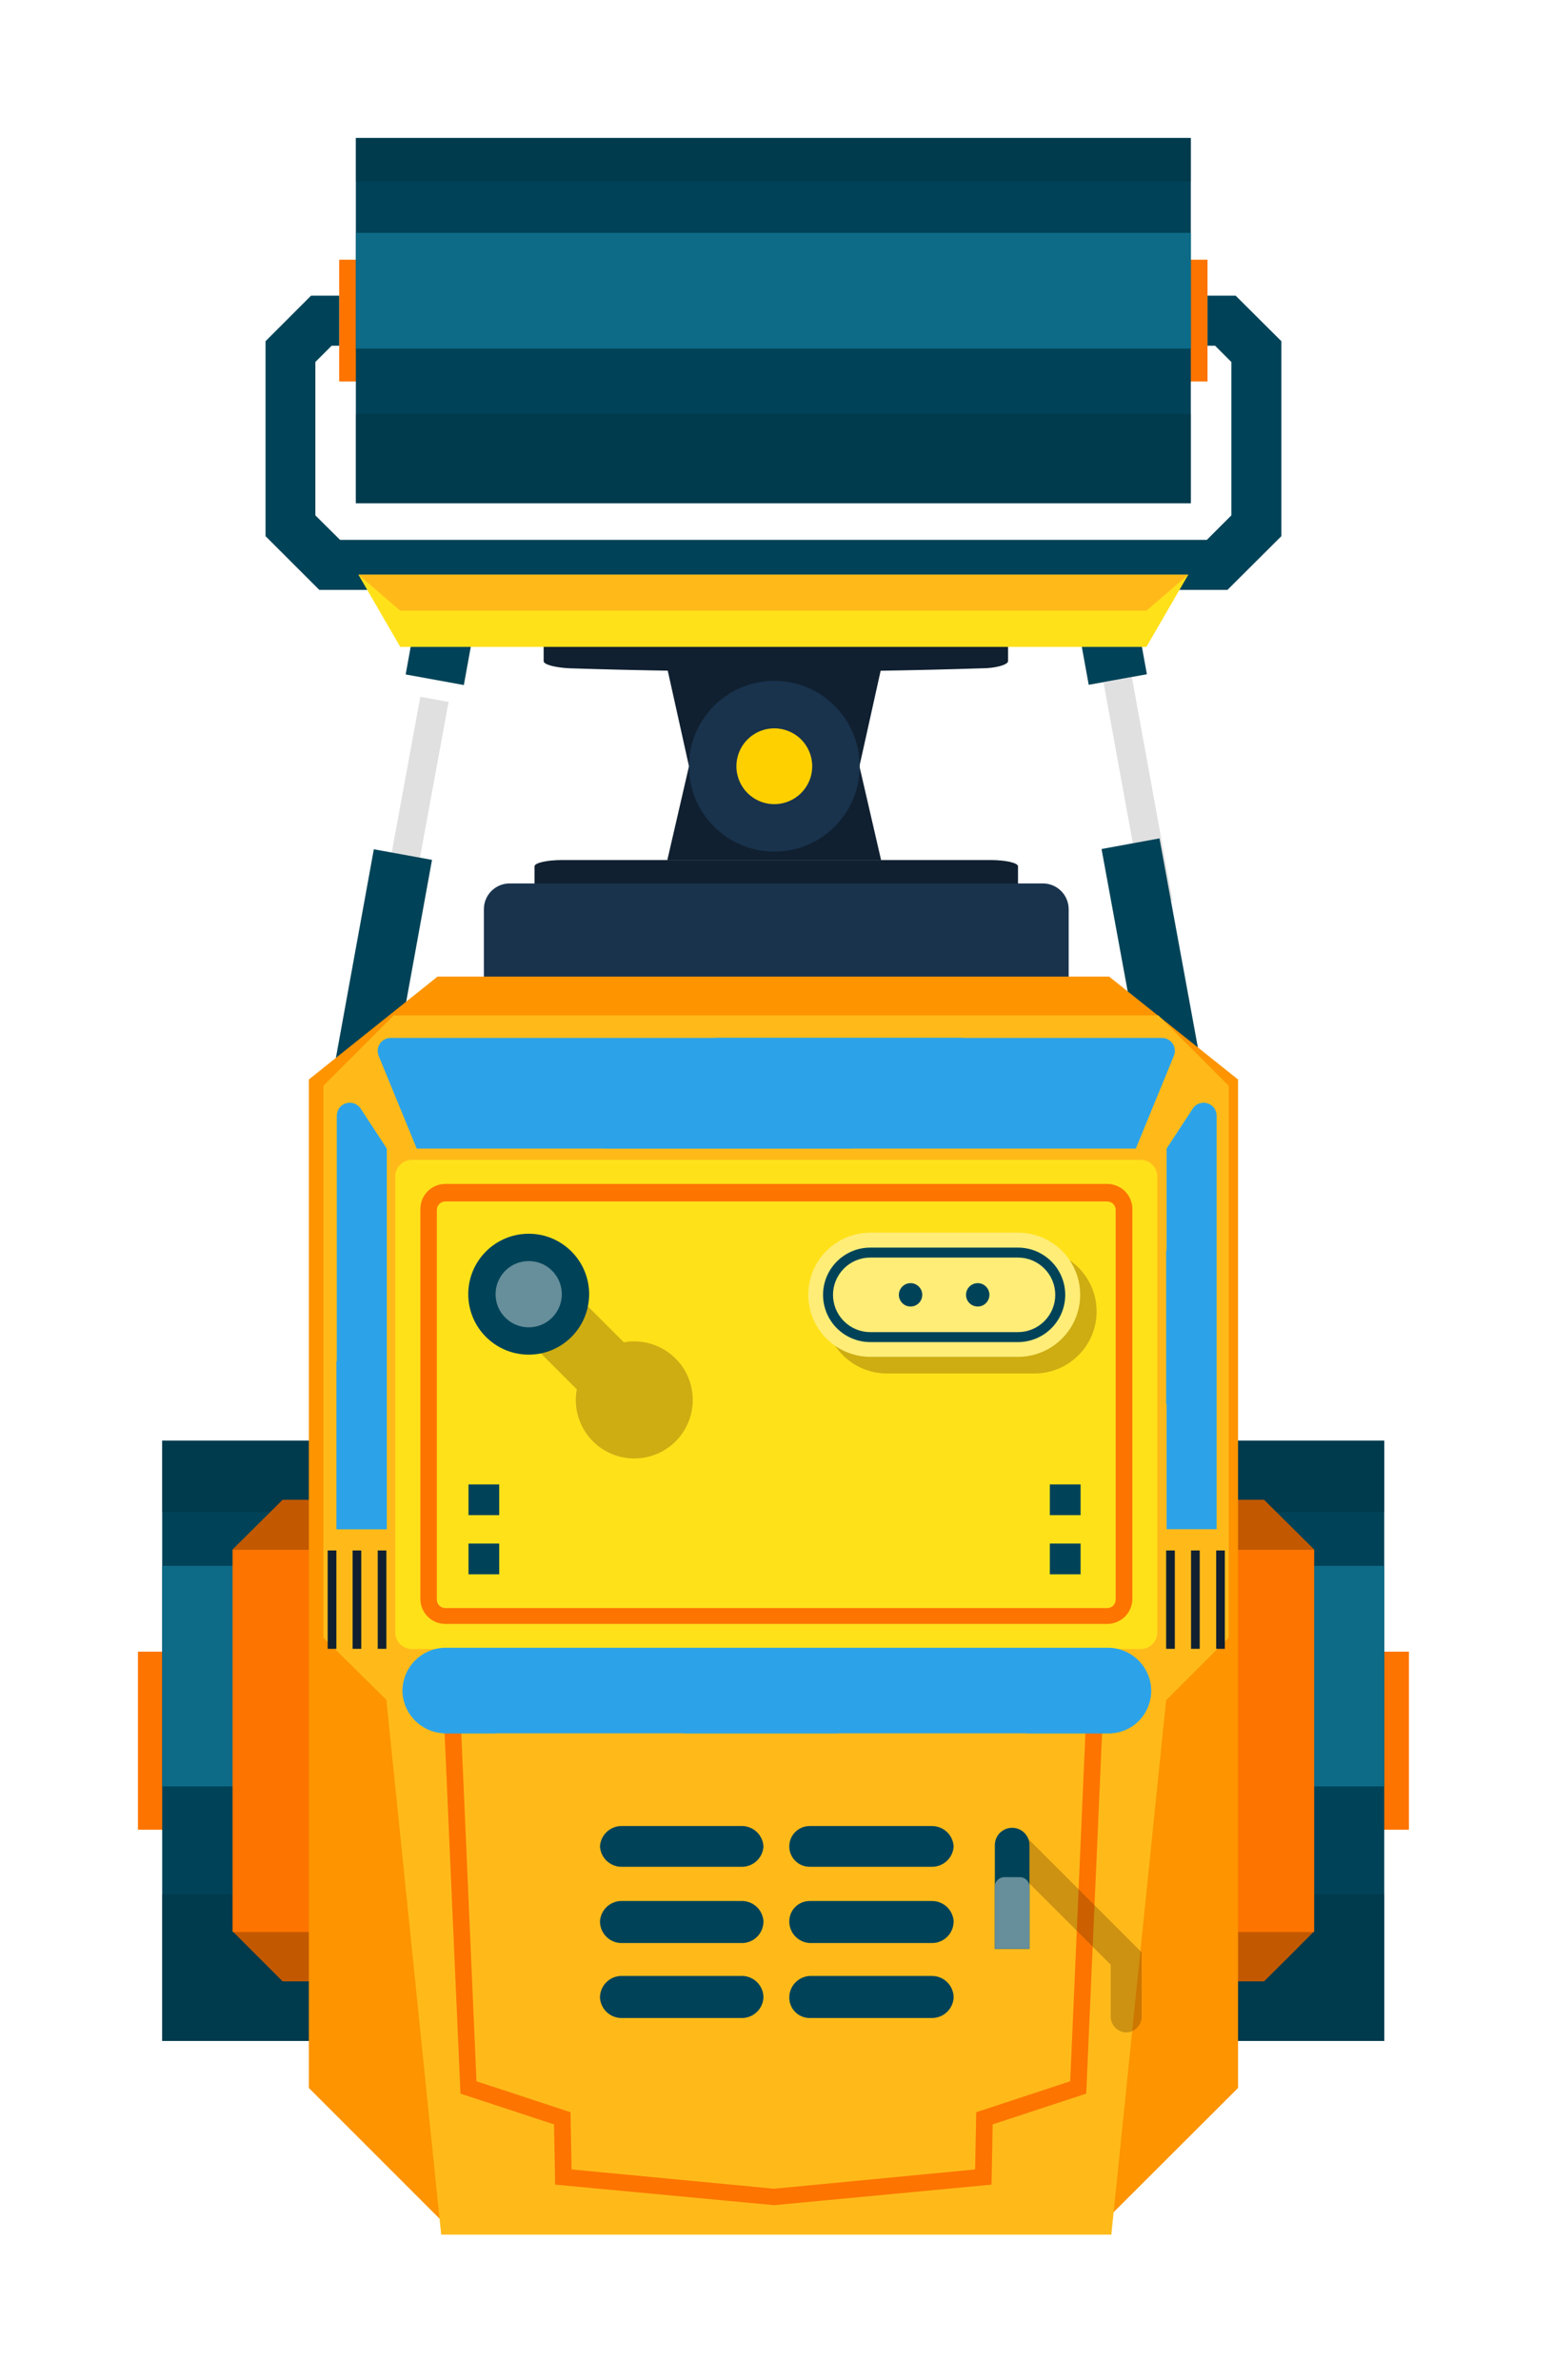 <svg width="45" height="69" viewBox="0 0 45 69" fill="none" xmlns="http://www.w3.org/2000/svg">
<g filter="url(#filter0_d_30_6257)">
<path d="M37.852 44.88H1V50.042H37.852V44.88Z" fill="#FD7400"/>
<path d="M37.136 38.763H1.703V56.166H37.136V38.763Z" fill="#004358"/>
<g style="mix-blend-mode:multiply" opacity="0.5">
<path d="M37.136 51.914H1.703V56.165H37.136V51.914Z" fill="#003242"/>
</g>
<g style="mix-blend-mode:multiply" opacity="0.5">
<path d="M37.136 38.763H1.703V40.836H37.136V38.763Z" fill="#003242"/>
</g>
<path d="M37.136 42.393H1.703V48.786H37.136V42.393Z" fill="#0E6B87"/>
<path d="M33.651 40.477H5.195L3.745 41.916V52.988L5.195 54.438H33.651C34.222 53.873 34.536 53.559 35.102 52.988V41.916L33.651 40.477Z" fill="#C25900"/>
<path d="M35.102 41.928H3.745V53.007H35.102V41.928Z" fill="#FD7400"/>
<path d="M32.012 4.529H6.834V8.059H32.012V4.529Z" fill="#FD7400"/>
<path d="M31.528 1H7.318V11.588H31.528V1Z" fill="#004358"/>
<g style="mix-blend-mode:multiply" opacity="0.5">
<path d="M31.528 9.001H7.318V11.588H31.528V9.001Z" fill="#003242"/>
</g>
<g style="mix-blend-mode:multiply" opacity="0.5">
<path d="M31.528 1H7.318V2.262H31.528V1Z" fill="#003242"/>
</g>
<path d="M31.528 3.751H7.318V7.105H31.528V3.751Z" fill="#0E6B87"/>
<path d="M12.763 15.501V16.167C12.763 16.267 13.108 16.355 13.529 16.374C17.498 16.5 21.517 16.5 25.461 16.374C25.882 16.374 26.228 16.267 26.228 16.167V15.501H12.763Z" fill="#102030"/>
<path d="M25.719 27.295C21.599 27.427 17.417 27.427 13.297 27.295C12.857 27.295 12.499 27.182 12.499 27.082V22.114C12.499 22.014 12.857 21.932 13.297 21.932H25.719C26.159 21.932 26.517 22.014 26.517 22.114V27.082C26.517 27.182 26.159 27.277 25.719 27.295Z" fill="#102030"/>
<path d="M22.547 21.932H16.349L16.977 19.213H21.919L22.547 21.932Z" fill="#102030"/>
<path d="M22.547 16.387H16.349L16.977 19.213H21.919L22.547 16.387Z" fill="#102030"/>
<path d="M19.451 21.687C20.818 21.687 21.926 20.579 21.926 19.213C21.926 17.846 20.818 16.738 19.451 16.738C18.085 16.738 16.977 17.846 16.977 19.213C16.977 20.579 18.085 21.687 19.451 21.687Z" fill="#19334D"/>
<path d="M20.55 19.213C20.55 19.43 20.486 19.643 20.365 19.823C20.244 20.004 20.073 20.145 19.872 20.228C19.671 20.311 19.45 20.333 19.237 20.291C19.024 20.248 18.828 20.144 18.674 19.99C18.52 19.836 18.416 19.64 18.373 19.427C18.331 19.214 18.353 18.993 18.436 18.792C18.519 18.591 18.66 18.42 18.841 18.299C19.021 18.178 19.234 18.114 19.451 18.114C19.743 18.114 20.022 18.23 20.229 18.436C20.435 18.642 20.55 18.921 20.55 19.213Z" fill="#FFD000"/>
<path d="M11.777 22.61H27.239C27.437 22.61 27.627 22.689 27.767 22.829C27.907 22.969 27.986 23.16 27.986 23.358V25.317H11.03V23.358C11.03 23.16 11.108 22.969 11.248 22.829C11.389 22.689 11.579 22.61 11.777 22.61Z" fill="#19334D"/>
<path d="M8.99 15.297L8.762 16.552L10.449 16.859L10.677 15.604L8.99 15.297Z" fill="#004358"/>
<path d="M9.187 17.199L8.003 23.649L8.821 23.799L10.006 17.349L9.187 17.199Z" fill="#E0E0E0"/>
<path d="M7.839 21.62L6.657 28.12L8.343 28.427L9.526 21.927L7.839 21.62Z" fill="#004358"/>
<path d="M30.026 15.291L28.339 15.598L28.567 16.852L30.254 16.546L30.026 15.291Z" fill="#004358"/>
<path d="M29.819 16.631L28.997 16.781L30.175 23.256L30.997 23.107L29.819 16.631Z" fill="#E0E0E0"/>
<path d="M30.619 21.304L28.939 21.612L30.128 28.087L31.808 27.778L30.619 21.304Z" fill="#004358"/>
<path d="M19.426 61.365H9.792L5.955 57.528V28.294L9.686 25.311H19.426H29.16L32.897 28.294V57.528L29.054 61.365H19.426Z" fill="#FD9400"/>
<path d="M9.472 47.53H29.569L32.627 44.472V28.476L30.586 26.435H8.417L6.376 28.476V44.472L9.472 47.53Z" fill="#FFBA1A"/>
<path d="M8.203 46.28H30.812L29.223 61.78H9.792L8.203 46.28Z" fill="#FFBA1A"/>
<path d="M19.445 60.926L13.096 60.33L13.064 58.584L10.351 57.692L9.849 46.293L10.332 46.268L10.816 57.334L13.542 58.232L13.573 59.89L19.445 60.449L25.273 59.89L25.305 58.232L28.03 57.334L28.514 46.268L28.997 46.293L28.495 57.692L25.782 58.584L25.75 60.33L19.445 60.926Z" fill="#FD7400"/>
<path d="M30.071 30.624H8.945C8.677 30.624 8.461 30.84 8.461 31.108V44.321C8.461 44.588 8.677 44.805 8.945 44.805H30.071C30.338 44.805 30.555 44.588 30.555 44.321V31.108C30.555 30.84 30.338 30.624 30.071 30.624Z" fill="#FFE11A"/>
<path d="M29.104 44.076H9.912C9.72 44.076 9.536 44 9.401 43.864C9.266 43.729 9.189 43.545 9.189 43.354V32.049C9.189 31.954 9.207 31.859 9.243 31.771C9.279 31.683 9.332 31.602 9.399 31.535C9.466 31.467 9.546 31.413 9.634 31.376C9.722 31.34 9.816 31.321 9.912 31.321H29.104C29.297 31.321 29.483 31.398 29.619 31.534C29.756 31.671 29.833 31.856 29.833 32.049V43.354C29.831 43.546 29.753 43.73 29.617 43.865C29.48 44 29.296 44.076 29.104 44.076ZM9.912 31.829C9.88 31.829 9.848 31.836 9.818 31.848C9.788 31.86 9.761 31.878 9.739 31.901C9.716 31.924 9.698 31.951 9.685 31.981C9.673 32.01 9.667 32.042 9.667 32.074V43.379C9.668 43.443 9.695 43.503 9.741 43.548C9.786 43.593 9.848 43.617 9.912 43.617H29.104C29.168 43.617 29.229 43.593 29.275 43.548C29.321 43.503 29.347 43.443 29.349 43.379V32.074C29.349 32.042 29.343 32.01 29.33 31.981C29.318 31.951 29.3 31.924 29.277 31.901C29.255 31.878 29.227 31.86 29.198 31.848C29.168 31.836 29.136 31.829 29.104 31.829H9.912Z" fill="#FD7400"/>
<path d="M30.825 30.297L31.585 29.135C31.629 29.068 31.695 29.017 31.771 28.989C31.847 28.962 31.93 28.959 32.007 28.983C32.084 29.006 32.152 29.053 32.201 29.118C32.249 29.183 32.275 29.262 32.276 29.343V41.331H30.825V30.297Z" fill="#2CA3E8"/>
<g style="mix-blend-mode:overlay">
<path d="M32.263 31.823V36.263C31.779 36.753 31.296 37.23 30.812 37.714V33.255L32.263 31.823Z" fill="#2CA3E8"/>
</g>
<path d="M8.216 30.297L7.456 29.135C7.411 29.068 7.346 29.017 7.27 28.989C7.194 28.962 7.111 28.959 7.034 28.983C6.956 29.006 6.888 29.053 6.84 29.118C6.792 29.183 6.765 29.262 6.765 29.343V41.331H8.216V30.297Z" fill="#2CA3E8"/>
<g style="mix-blend-mode:overlay">
<path d="M8.203 35.02V41.332H6.753V36.471L8.203 35.02Z" fill="#2CA3E8"/>
</g>
<path d="M9.083 30.297L7.977 27.603C7.955 27.546 7.947 27.485 7.953 27.424C7.96 27.364 7.981 27.305 8.015 27.255C8.049 27.204 8.095 27.163 8.148 27.133C8.202 27.104 8.262 27.089 8.323 27.088H30.693C30.754 27.089 30.814 27.104 30.867 27.133C30.921 27.163 30.967 27.204 31.001 27.255C31.035 27.305 31.056 27.364 31.062 27.424C31.069 27.485 31.061 27.546 31.038 27.603L29.933 30.297H9.083Z" fill="#2CA3E8"/>
<g style="mix-blend-mode:overlay">
<path d="M17.743 27.088H24.915C23.841 28.155 22.774 29.229 21.693 30.297H14.534L17.743 27.088Z" fill="#2CA3E8"/>
</g>
<path d="M8.203 41.947H7.952V44.798H8.203V41.947Z" fill="#102030"/>
<path d="M7.475 41.947H7.224V44.798H7.475V41.947Z" fill="#102030"/>
<path d="M6.753 41.947H6.501V44.798H6.753V41.947Z" fill="#102030"/>
<path d="M31.064 41.947H30.812V44.798H31.064V41.947Z" fill="#102030"/>
<path d="M31.786 41.947H31.534V44.798H31.786V41.947Z" fill="#102030"/>
<path d="M32.514 41.947H32.263V44.798H32.514V41.947Z" fill="#102030"/>
<path d="M9.893 47.248H29.123C29.451 47.248 29.765 47.12 30 46.891C30.235 46.662 30.371 46.351 30.379 46.023C30.379 45.69 30.247 45.37 30.011 45.135C29.776 44.899 29.456 44.767 29.123 44.767H9.893C9.565 44.775 9.254 44.911 9.025 45.146C8.796 45.381 8.668 45.695 8.668 46.023C8.676 46.345 8.808 46.652 9.036 46.88C9.264 47.108 9.571 47.24 9.893 47.248Z" fill="#2CA3E8"/>
<g style="mix-blend-mode:overlay">
<path d="M29.186 44.811C29.509 44.819 29.815 44.956 30.038 45.19C30.261 45.425 30.381 45.738 30.373 46.061C30.364 46.384 30.228 46.691 29.994 46.913C29.759 47.136 29.446 47.256 29.123 47.248H26.749C27.565 46.438 28.369 45.621 29.186 44.811Z" fill="#2CA3E8"/>
</g>
<g style="mix-blend-mode:overlay">
<path d="M11.356 47.248H9.88C9.603 47.184 9.355 47.029 9.177 46.806C9 46.584 8.903 46.308 8.903 46.023C8.903 45.738 9 45.462 9.177 45.24C9.355 45.017 9.603 44.862 9.88 44.798H13.818L11.356 47.248Z" fill="#2CA3E8"/>
</g>
<g style="mix-blend-mode:overlay">
<path d="M19.288 44.798H23.747C22.924 45.608 22.12 46.438 21.298 47.248H16.826L19.288 44.798Z" fill="#2CA3E8"/>
</g>
<g style="mix-blend-mode:multiply" opacity="0.3">
<path d="M16.588 36.383C16.394 36.189 16.156 36.045 15.895 35.963C15.634 35.881 15.356 35.863 15.087 35.912L13.008 33.833L11.645 35.196L13.724 37.275C13.67 37.562 13.692 37.858 13.787 38.134C13.882 38.411 14.046 38.658 14.265 38.852C14.483 39.046 14.748 39.18 15.034 39.242C15.319 39.303 15.616 39.29 15.895 39.203C16.174 39.116 16.426 38.959 16.626 38.746C16.826 38.533 16.968 38.272 17.038 37.989C17.107 37.705 17.102 37.408 17.024 37.127C16.945 36.845 16.795 36.589 16.588 36.383Z" fill="#583200"/>
</g>
<path d="M12.33 36.27C13.297 36.27 14.082 35.485 14.082 34.517C14.082 33.55 13.297 32.765 12.33 32.765C11.362 32.765 10.577 33.55 10.577 34.517C10.577 35.485 11.362 36.27 12.33 36.27Z" fill="#004358"/>
<path d="M12.329 35.478C12.86 35.478 13.29 35.048 13.29 34.517C13.29 33.987 12.86 33.557 12.329 33.557C11.799 33.557 11.369 33.987 11.369 34.517C11.369 35.048 11.799 35.478 12.329 35.478Z" fill="#668E9B"/>
<g style="mix-blend-mode:multiply" opacity="0.3">
<path d="M29.663 55.92C29.541 55.919 29.424 55.869 29.338 55.782C29.253 55.695 29.204 55.578 29.204 55.456V53.955L26.02 50.771C25.974 50.683 25.957 50.583 25.972 50.484C25.987 50.386 26.032 50.295 26.103 50.225C26.173 50.155 26.264 50.109 26.362 50.094C26.46 50.079 26.561 50.096 26.648 50.143L30.102 53.597V55.481C30.096 55.596 30.048 55.704 29.967 55.785C29.886 55.866 29.778 55.914 29.663 55.92Z" fill="#583200"/>
</g>
<path d="M26.849 53.496H25.845V50.488C25.845 50.355 25.898 50.227 25.992 50.133C26.086 50.039 26.214 49.986 26.347 49.986C26.48 49.986 26.608 50.039 26.702 50.133C26.797 50.227 26.849 50.355 26.849 50.488V53.496Z" fill="#004358"/>
<path d="M25.845 51.694V53.496H26.849V51.694C26.849 51.622 26.821 51.552 26.771 51.501C26.72 51.449 26.652 51.419 26.579 51.417H26.121C26.048 51.417 25.977 51.447 25.925 51.498C25.874 51.55 25.845 51.62 25.845 51.694Z" fill="#668E9B"/>
<path d="M20.475 54.281H24.023C24.19 54.281 24.35 54.347 24.467 54.465C24.585 54.583 24.651 54.743 24.651 54.909C24.642 55.069 24.571 55.219 24.455 55.329C24.338 55.439 24.183 55.5 24.023 55.5H20.475C20.318 55.5 20.168 55.437 20.058 55.327C19.947 55.216 19.885 55.066 19.885 54.909C19.884 54.749 19.945 54.595 20.055 54.478C20.165 54.361 20.315 54.291 20.475 54.281Z" fill="#004358"/>
<path d="M14.992 54.281H18.541C18.702 54.289 18.854 54.359 18.965 54.476C19.076 54.593 19.137 54.748 19.137 54.909C19.128 55.064 19.062 55.21 18.952 55.319C18.842 55.428 18.695 55.492 18.541 55.5H14.992C14.838 55.492 14.691 55.428 14.581 55.319C14.471 55.21 14.405 55.064 14.396 54.909C14.396 54.748 14.457 54.593 14.569 54.476C14.68 54.359 14.831 54.289 14.992 54.281Z" fill="#004358"/>
<path d="M20.475 52.108H24.023C24.183 52.108 24.338 52.169 24.455 52.279C24.571 52.389 24.642 52.539 24.651 52.699C24.651 52.865 24.585 53.025 24.467 53.143C24.35 53.261 24.19 53.327 24.023 53.327H20.475C20.315 53.317 20.165 53.247 20.055 53.13C19.945 53.013 19.884 52.859 19.885 52.699C19.885 52.542 19.947 52.392 20.058 52.281C20.168 52.171 20.318 52.108 20.475 52.108Z" fill="#004358"/>
<path d="M14.992 52.108H18.541C18.695 52.116 18.842 52.18 18.952 52.289C19.062 52.398 19.128 52.544 19.137 52.699C19.137 52.86 19.076 53.015 18.965 53.132C18.854 53.249 18.702 53.319 18.541 53.327H14.992C14.831 53.319 14.68 53.249 14.569 53.132C14.457 53.015 14.396 52.86 14.396 52.699C14.405 52.544 14.471 52.398 14.581 52.289C14.691 52.18 14.838 52.116 14.992 52.108Z" fill="#004358"/>
<path d="M20.475 49.935H24.023C24.183 49.935 24.338 49.996 24.455 50.106C24.571 50.216 24.642 50.366 24.651 50.526C24.642 50.686 24.571 50.836 24.455 50.946C24.338 51.056 24.183 51.117 24.023 51.116H20.475C20.318 51.116 20.168 51.054 20.058 50.943C19.947 50.833 19.885 50.682 19.885 50.526C19.885 50.369 19.947 50.219 20.058 50.108C20.168 49.998 20.318 49.935 20.475 49.935Z" fill="#004358"/>
<path d="M14.992 49.935H18.541C18.695 49.943 18.842 50.007 18.952 50.116C19.062 50.225 19.128 50.371 19.137 50.526C19.128 50.681 19.062 50.826 18.952 50.935C18.842 51.044 18.695 51.109 18.541 51.116H14.992C14.838 51.109 14.691 51.044 14.581 50.935C14.471 50.826 14.405 50.681 14.396 50.526C14.405 50.371 14.471 50.225 14.581 50.116C14.691 50.007 14.838 49.943 14.992 49.935Z" fill="#004358"/>
<g style="mix-blend-mode:multiply" opacity="0.3">
<path d="M26.994 33.218H22.717C21.721 33.218 20.915 34.023 20.915 35.017C20.915 36.011 21.721 36.816 22.717 36.816H26.994C27.989 36.816 28.796 36.011 28.796 35.017C28.796 34.023 27.989 33.218 26.994 33.218Z" fill="#583200"/>
</g>
<path d="M26.517 32.734H22.24C21.244 32.734 20.437 33.539 20.437 34.533C20.437 35.527 21.244 36.333 22.24 36.333H26.517C27.512 36.333 28.319 35.527 28.319 34.533C28.319 33.539 27.512 32.734 26.517 32.734Z" fill="#FFED78"/>
<path d="M26.517 35.906H22.233C21.87 35.906 21.522 35.761 21.265 35.505C21.009 35.248 20.864 34.9 20.864 34.537C20.864 34.173 21.009 33.825 21.265 33.569C21.522 33.312 21.87 33.167 22.233 33.167H26.517C26.88 33.167 27.228 33.312 27.485 33.569C27.741 33.825 27.886 34.173 27.886 34.537C27.886 34.9 27.741 35.248 27.485 35.505C27.228 35.761 26.88 35.906 26.517 35.906ZM22.233 33.456C21.947 33.456 21.672 33.57 21.47 33.773C21.267 33.975 21.153 34.25 21.153 34.537C21.153 34.823 21.267 35.098 21.47 35.3C21.672 35.503 21.947 35.617 22.233 35.617H26.517C26.803 35.617 27.078 35.503 27.28 35.3C27.483 35.098 27.597 34.823 27.597 34.537C27.597 34.25 27.483 33.975 27.28 33.773C27.078 33.57 26.803 33.456 26.517 33.456H22.233Z" fill="#004358"/>
<path d="M23.741 34.536C23.741 34.603 23.721 34.669 23.683 34.725C23.646 34.781 23.593 34.824 23.531 34.85C23.469 34.875 23.401 34.882 23.335 34.869C23.27 34.856 23.209 34.824 23.162 34.776C23.114 34.729 23.082 34.668 23.069 34.603C23.056 34.537 23.062 34.469 23.088 34.407C23.114 34.345 23.157 34.292 23.213 34.254C23.269 34.217 23.334 34.197 23.401 34.197C23.491 34.197 23.578 34.233 23.641 34.297C23.705 34.36 23.741 34.447 23.741 34.536Z" fill="#004358"/>
<path d="M25.688 34.536C25.688 34.604 25.668 34.67 25.63 34.725C25.592 34.781 25.539 34.825 25.477 34.85C25.414 34.876 25.346 34.882 25.28 34.868C25.214 34.855 25.154 34.822 25.106 34.774C25.059 34.726 25.027 34.665 25.015 34.599C25.003 34.532 25.01 34.464 25.037 34.402C25.064 34.34 25.108 34.288 25.165 34.251C25.221 34.215 25.287 34.196 25.355 34.197C25.444 34.199 25.528 34.235 25.59 34.299C25.653 34.362 25.688 34.448 25.688 34.536Z" fill="#004358"/>
<path d="M28.331 40.032H27.44V40.923H28.331V40.032Z" fill="#004358"/>
<path d="M28.331 41.746H27.44V42.638H28.331V41.746Z" fill="#004358"/>
<path d="M11.475 40.032H10.584V40.923H11.475V40.032Z" fill="#004358"/>
<path d="M11.475 41.746H10.584V42.638H11.475V41.746Z" fill="#004358"/>
<path d="M32.59 14.1H6.257L4.699 12.543V6.891L6.018 5.572H6.834V7.023H6.615L6.144 7.494V11.94L6.859 12.65H31.993L32.703 11.94V7.494L32.232 7.023H32.012V5.572H32.828L34.153 6.891V12.543L32.59 14.1Z" fill="#004358"/>
<path d="M31.453 13.661H7.393L8.605 15.752H30.241L31.453 13.661Z" fill="#FFE11A"/>
<path d="M31.453 13.661H7.393L8.605 14.704H30.241L31.453 13.661Z" fill="#FFBA1A"/>
</g>
<defs>
<filter id="filter0_d_30_6257" x="0" y="0" width="44.852" height="68.78" filterUnits="userSpaceOnUse" color-interpolation-filters="sRGB">
<feFlood flood-opacity="0" result="BackgroundImageFix"/>
<feColorMatrix in="SourceAlpha" type="matrix" values="0 0 0 0 0 0 0 0 0 0 0 0 0 0 0 0 0 0 127 0" result="hardAlpha"/>
<feOffset dx="3" dy="3"/>
<feGaussianBlur stdDeviation="2"/>
<feComposite in2="hardAlpha" operator="out"/>
<feColorMatrix type="matrix" values="0 0 0 0 0 0 0 0 0 0 0 0 0 0 0 0 0 0 0.25 0"/>
<feBlend mode="normal" in2="BackgroundImageFix" result="effect1_dropShadow_30_6257"/>
<feBlend mode="normal" in="SourceGraphic" in2="effect1_dropShadow_30_6257" result="shape"/>
</filter>
</defs>
</svg>
